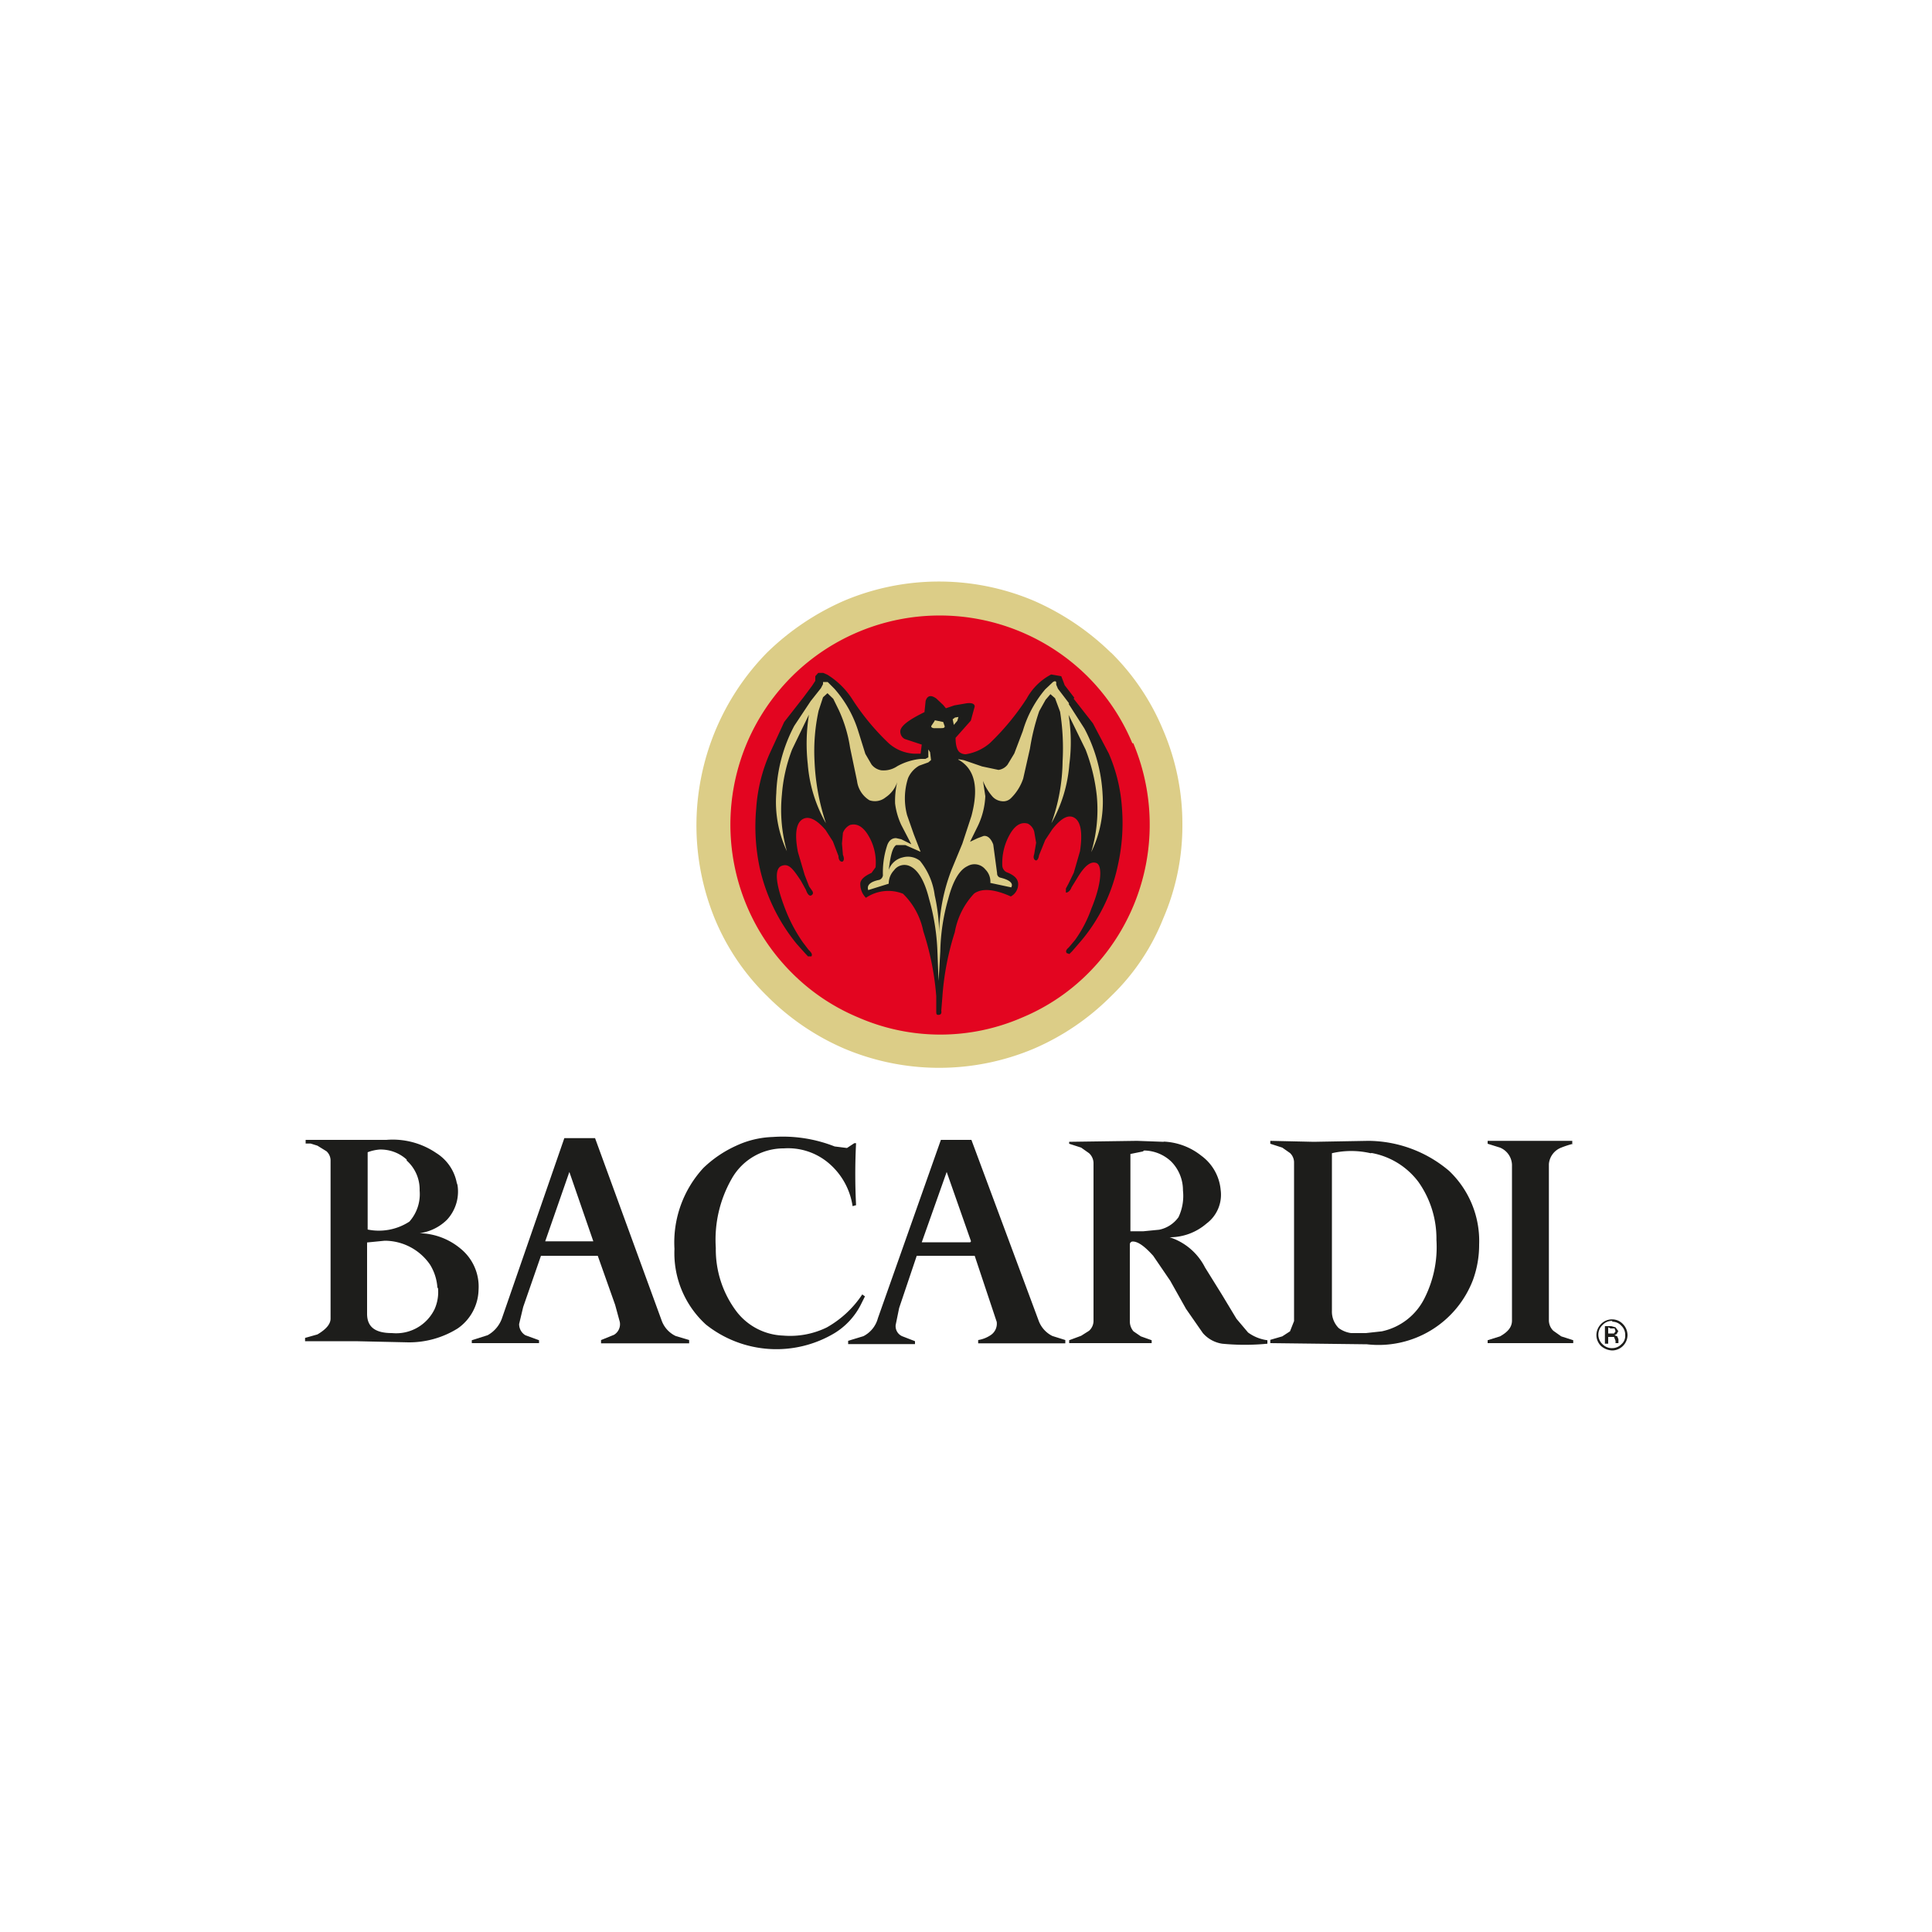 <svg id="Capa_1" data-name="Capa 1" xmlns="http://www.w3.org/2000/svg" viewBox="0 0 100 100"><defs><style>.cls-1{fill:#dccd87;}.cls-1,.cls-2,.cls-3{fill-rule:evenodd;}.cls-2{fill:#e30520;}.cls-3{fill:#1d1d1b;}</style></defs><path class="cls-1" d="M57.5,33.78a13.38,13.38,0,0,0-4-2.69,12.62,12.62,0,0,0-9.8,0,13.35,13.35,0,0,0-4,2.69A12.77,12.77,0,0,0,37,47.56a12,12,0,0,0,2.71,4,12.73,12.73,0,0,0,4,2.72,12.62,12.62,0,0,0,9.8,0,12.76,12.76,0,0,0,4-2.72,11.39,11.39,0,0,0,2.69-4,12.08,12.08,0,0,0,1-4.89,12.29,12.29,0,0,0-1-4.89,12.16,12.16,0,0,0-2.69-4Z"/><path class="cls-2" d="M58.61,38.47A10.72,10.72,0,0,0,56.28,35,10.86,10.86,0,0,0,41,35a10.91,10.91,0,0,0-2.34,3.46A10.85,10.85,0,0,0,41,50.37a10.6,10.6,0,0,0,3.44,2.3,10.61,10.61,0,0,0,8.46,0,10.56,10.56,0,0,0,3.43-2.3,10.88,10.88,0,0,0,2.33-11.9Z"/><path class="cls-3" d="M55.61,36.12l-.5-.65L55,35.18,54.93,35l-.52-.09a3.06,3.06,0,0,0-1.27,1.25,13,13,0,0,1-1.9,2.3,2.51,2.51,0,0,1-1.25.58.51.51,0,0,1-.3-.09c-.14-.09-.23-.35-.23-.76l.79-.89.2-.73c0-.14-.14-.2-.41-.17l-.64.11-.44.15-.14-.17-.35-.33c-.27-.2-.47-.17-.56.12l-.06.58c-.84.41-1.25.73-1.25,1a.43.43,0,0,0,.23.39l.88.29-.06.47-.35,0A2.14,2.14,0,0,1,46,38.47a12.42,12.42,0,0,1-1.9-2.3,4.09,4.09,0,0,0-1.28-1.25l-.21-.09-.26,0-.15.17v.24l-.17.26-.44.59-1,1.28L39.84,39a8.46,8.46,0,0,0-.7,2.86,10.31,10.31,0,0,0,.17,3,9.47,9.47,0,0,0,1.93,4l.44.49.14.15H42c.06-.11,0-.19-.15-.34l-.29-.38a8.07,8.07,0,0,1-.87-1.61c-.56-1.41-.62-2.2-.24-2.35s.59.15,1,.76l.26.47c.09.26.2.35.29.29s.09-.11.06-.2l-.18-.26-.23-.59L41.3,44.1c-.18-.93-.09-1.49.23-1.69s.73,0,1.2.55l.38.59.29.76c0,.2.09.29.18.29s.14-.15.05-.35l-.05-.59.05-.55A.73.73,0,0,1,44,42.7c.33-.09.62.06.88.44a2.71,2.71,0,0,1,.44,1.75l-.21.29c-.4.18-.61.38-.58.62a1,1,0,0,0,.29.67,2.06,2.06,0,0,1,1.92-.21,3.74,3.74,0,0,1,1.05,1.94,14.4,14.4,0,0,1,.67,3.36l0,.38,0,.38c0,.15,0,.21.11.21s.18-.06.15-.21l.06-.76a14.18,14.18,0,0,1,.64-3.31,3.91,3.91,0,0,1,1-2c.41-.29,1.05-.23,1.9.15a.72.72,0,0,0,.38-.64c0-.27-.21-.47-.61-.62a.41.41,0,0,1-.21-.32,3,3,0,0,1,.44-1.72c.26-.41.55-.56.88-.47a.67.67,0,0,1,.33.41l.1.58-.1.59c-.07.2,0,.29.07.32s.15-.06.18-.26l.32-.79.37-.56c.46-.58.84-.79,1.16-.58s.41.79.27,1.72l-.32,1.11-.27.56-.14.26c0,.12,0,.17,0,.2s.2,0,.29-.26l.29-.47c.38-.64.7-.9,1-.79s.3,1-.26,2.36a6.48,6.48,0,0,1-.85,1.63l-.32.38c-.14.12-.17.2-.11.29l.14.05.15-.15.44-.51a8.89,8.89,0,0,0,1.92-3.93,10,10,0,0,0,.21-3A8.46,8.46,0,0,0,57.39,39l-.82-1.56-1-1.28Z"/><path class="cls-1" d="M55.34,36.41l-.58-.76-.09-.21,0-.11c0-.09-.11-.09-.2,0l-.37.35a5.9,5.9,0,0,0-1.16,2.16L52.5,39l-.35.58a.71.71,0,0,1-.47.27l-.85-.18-.93-.32c-.29-.06-.38-.06-.24,0,.82.5,1,1.46.62,2.89l-.47,1.43L49.26,45a9.46,9.46,0,0,0-.65,3.25v0a9.48,9.48,0,0,0-.23-1.91,3.54,3.54,0,0,0-.76-1.78,1,1,0,0,0-.9-.18,1,1,0,0,0-.72.65c.09-.73.19-1.17.39-1.29h.47l.79.35-.35-.9-.35-1A3.39,3.39,0,0,1,47,40.28a1.35,1.35,0,0,1,.58-.65l.47-.17.14-.12-.05-.41-.09-.14,0,.41-.15.08-.23,0a3.1,3.1,0,0,0-1.23.38,1.25,1.25,0,0,1-.83.21.81.81,0,0,1-.5-.3l-.32-.55-.35-1.12a6,6,0,0,0-1.25-2.25l-.35-.35h-.24v.11l-.11.21-.53.67-.85,1.28a8.07,8.07,0,0,0-.93,3.49,6,6,0,0,0,.55,3l0,0a7.85,7.85,0,0,1-.26-2.92A8.24,8.24,0,0,1,41,38.79l.87-1.8a9.56,9.56,0,0,0-.06,2.56,7.32,7.32,0,0,0,.94,3.06h0a11.69,11.69,0,0,1-.59-3.21,9.81,9.81,0,0,1,.21-2.61l.23-.7.23-.21.3.29.29.59A7.18,7.18,0,0,1,44,38.7l.36,1.72a1.37,1.37,0,0,0,.64,1,.87.87,0,0,0,.84-.15,1.51,1.51,0,0,0,.6-.79,4.23,4.23,0,0,0-.11,1.11,3.73,3.73,0,0,0,.32,1.11l.52,1-.52-.26-.27-.06c-.21,0-.39.12-.48.44a4.43,4.43,0,0,0-.2,1.49.29.29,0,0,1-.18.23c-.46.09-.67.27-.58.53L46,45.74a1,1,0,0,1,.28-.7.66.66,0,0,1,.81-.21c.41.18.76.73,1,1.7a11.39,11.39,0,0,1,.43,2.7l.06,1.54.09-1.54a10.5,10.5,0,0,1,.41-2.7c.26-1,.61-1.52,1-1.7A.72.72,0,0,1,51,45a.89.89,0,0,1,.26.7l1.08.23c.12-.2-.06-.38-.55-.5a.22.22,0,0,1-.18-.23l-.2-1.49c-.12-.32-.3-.47-.5-.44l-.32.12-.38.18.35-.71A4,4,0,0,0,51,41.21l-.12-.79a2.73,2.73,0,0,0,.5.82.75.75,0,0,0,.47.23.56.56,0,0,0,.49-.17,2.55,2.55,0,0,0,.62-1l.35-1.55a11.41,11.41,0,0,1,.48-1.94l.33-.59.25-.29.24.21.26.7A12.06,12.06,0,0,1,55,39.4a9.82,9.82,0,0,1-.58,3.21h0a7.32,7.32,0,0,0,.93-3.06A8.79,8.79,0,0,0,55.31,37l.88,1.8a9.43,9.43,0,0,1,.58,2.39,7.63,7.63,0,0,1-.29,2.92l0,0a5.93,5.93,0,0,0,.59-3,8.16,8.16,0,0,0-.94-3.4l-.82-1.28Z"/><path class="cls-1" d="M48.38,37.31l-.18.27c0,.05,0,.08.12.11l.35,0c.15,0,.21,0,.23-.09l-.08-.23-.44-.09Z"/><polygon class="cls-1" points="49.31 37.23 49.37 37.52 49.55 37.31 49.61 37.11 49.43 37.14 49.31 37.23 49.31 37.23"/><path class="cls-3" d="M84,68.53a.77.77,0,0,0-.55-.24.79.79,0,0,0-.58.24.83.83,0,0,0-.24.58.8.8,0,0,0,.24.56.94.94,0,0,0,.58.23.81.81,0,0,0,.55-.23.8.8,0,0,0,.24-.56.83.83,0,0,0-.24-.58Zm-.55-.12a.63.63,0,0,1,.47.21.64.64,0,0,1,.2.49.56.56,0,0,1-.2.47.66.66,0,0,1-.47.2.68.68,0,0,1-.5-.2.68.68,0,0,1,0-1,.65.65,0,0,1,.5-.21Z"/><path class="cls-3" d="M83.77,68.91l-.15-.21-.23-.06h-.32v.91h.17V69.2h.12l.18,0,.08.2v.12h.15v-.2l-.06-.15-.14-.06.11-.06.09-.17Zm-.41-.15.21,0,.05.15-.08.11-.15,0h-.15v-.32Z"/><path class="cls-3" d="M44.31,62.38a31.66,31.66,0,0,1,0-3.21l-.09,0-.38.25-.64-.08A7.32,7.32,0,0,0,40,58.85a4.83,4.83,0,0,0-1.91.46,6,6,0,0,0-1.68,1.14,5.69,5.69,0,0,0-1.5,4.19,5,5,0,0,0,1.63,3.92A5.86,5.86,0,0,0,43.2,69a3.68,3.68,0,0,0,1.34-1.44l.23-.46L44.63,67a5.35,5.35,0,0,1-1.84,1.71,4.32,4.32,0,0,1-2.25.42,3.19,3.19,0,0,1-2.42-1.25,5.33,5.33,0,0,1-1.07-3.29A6.36,6.36,0,0,1,37.88,61a3.08,3.08,0,0,1,2.69-1.56,3.25,3.25,0,0,1,2.33.77,3.61,3.61,0,0,1,1.23,2.22Z"/><path class="cls-3" d="M23.66,61.33a2.34,2.34,0,0,0-1.08-1.65A4,4,0,0,0,20,59l-4.18,0v.19l.26,0,.35.11.47.29a.65.65,0,0,1,.21.5v8.16c0,.29-.24.56-.68.82l-.64.18v.17l2.62,0,2.73.06a4.75,4.75,0,0,0,2.55-.72,2.5,2.5,0,0,0,1.08-2,2.53,2.53,0,0,0-.93-2.13,3.43,3.43,0,0,0-2.12-.8,2.49,2.49,0,0,0,1.42-.7,2.15,2.15,0,0,0,.52-1.9Zm-2.61-1.26a2,2,0,0,1,.67,1.55,2.14,2.14,0,0,1-.53,1.61,2.89,2.89,0,0,1-2.16.41v-4a2.18,2.18,0,0,1,.62-.14,2,2,0,0,1,1.4.52Zm1.62,6.59a2.17,2.17,0,0,1-.18,1.11A2.21,2.21,0,0,1,20.29,69C19.44,69,19,68.7,19,68V64.31l.91-.09a2.85,2.85,0,0,1,2.35,1.24,2.58,2.58,0,0,1,.38,1.2Z"/><path class="cls-3" d="M81.38,59.2v-.15H77v.15l.64.2a1,1,0,0,1,.62.88v8.07c0,.34-.21.59-.62.82l-.64.2v.15h4.43v-.15l-.62-.2-.41-.29a.76.76,0,0,1-.23-.53v-8.1a1,1,0,0,1,.64-.85,4.82,4.82,0,0,1,.62-.2Z"/><path class="cls-3" d="M60.22,59.1l-1.37-.05-3.51.05v.1l.62.2.41.29a.71.71,0,0,1,.23.5v8.19a.69.69,0,0,1-.23.5l-.41.26-.62.23v.15h4.27v-.15l-.56-.2-.38-.26a.79.79,0,0,1-.19-.5v-4a.15.15,0,0,1,.15-.15c.28,0,.63.26,1.06.74l.88,1.29.82,1.46L62.26,69a1.65,1.65,0,0,0,1,.55,12.17,12.17,0,0,0,2.34,0v-.18a2.17,2.17,0,0,1-1-.4L64,68.26,63.24,67l-.87-1.4a3.12,3.12,0,0,0-1.83-1.56,2.9,2.9,0,0,0,1.91-.71,1.86,1.86,0,0,0,.73-1.75,2.46,2.46,0,0,0-1-1.76,3.35,3.35,0,0,0-1.93-.73Zm-1,.45a2.08,2.08,0,0,1,1.4.57,2.11,2.11,0,0,1,.61,1.5A2.58,2.58,0,0,1,61,63a1.63,1.63,0,0,1-1,.65l-.82.08-.67,0v-4l.64-.13Z"/><path class="cls-3" d="M75,60.6a6.52,6.52,0,0,0-4.18-1.55L68,59.1l-2.25-.05v.15l.62.2.4.28a.67.67,0,0,1,.21.51v8.19l-.21.53-.4.26-.62.18v.17l5,.06a5.23,5.23,0,0,0,5.49-3.33,5.3,5.3,0,0,0,.32-1.83A5,5,0,0,0,75,60.6Zm-4-.92a3.9,3.9,0,0,1,2.42,1.5,5.08,5.08,0,0,1,.93,3,5.86,5.86,0,0,1-.61,3,3.21,3.21,0,0,1-2.22,1.73L70.7,69l-.77,0a1.4,1.4,0,0,1-.64-.26,1.21,1.21,0,0,1-.35-.9V59.69a4.44,4.44,0,0,1,2,0Z"/><path class="cls-3" d="M30.8,58.91l-1.59,0L26,68.18a1.62,1.62,0,0,1-.76.93l-.82.26v.15H27.9v-.15l-.71-.26a.67.67,0,0,1-.32-.58l.21-.88L28,65h2.94l.9,2.54.24.88a.64.64,0,0,1-.3.67l-.67.27v.17h4.56v-.17l-.7-.21a1.42,1.42,0,0,1-.73-.82L30.8,58.91Zm-.09,5.34H28.22l1.25-3.59,1.24,3.59Z"/><path class="cls-3" d="M50.28,59H48.7l-3.26,9.23a1.47,1.47,0,0,1-.75.93l-.79.24v.17h3.46v-.15l-.67-.26a.57.57,0,0,1-.33-.58l.18-.88L47.45,65h3l1.14,3.42a.71.71,0,0,1-.29.67,1.61,1.61,0,0,1-.67.27v.17h4.51v-.17l-.67-.21a1.44,1.44,0,0,1-.72-.82L50.28,59Zm-.06,5.3H47.71L49,60.66l1.26,3.59Z"/></svg>